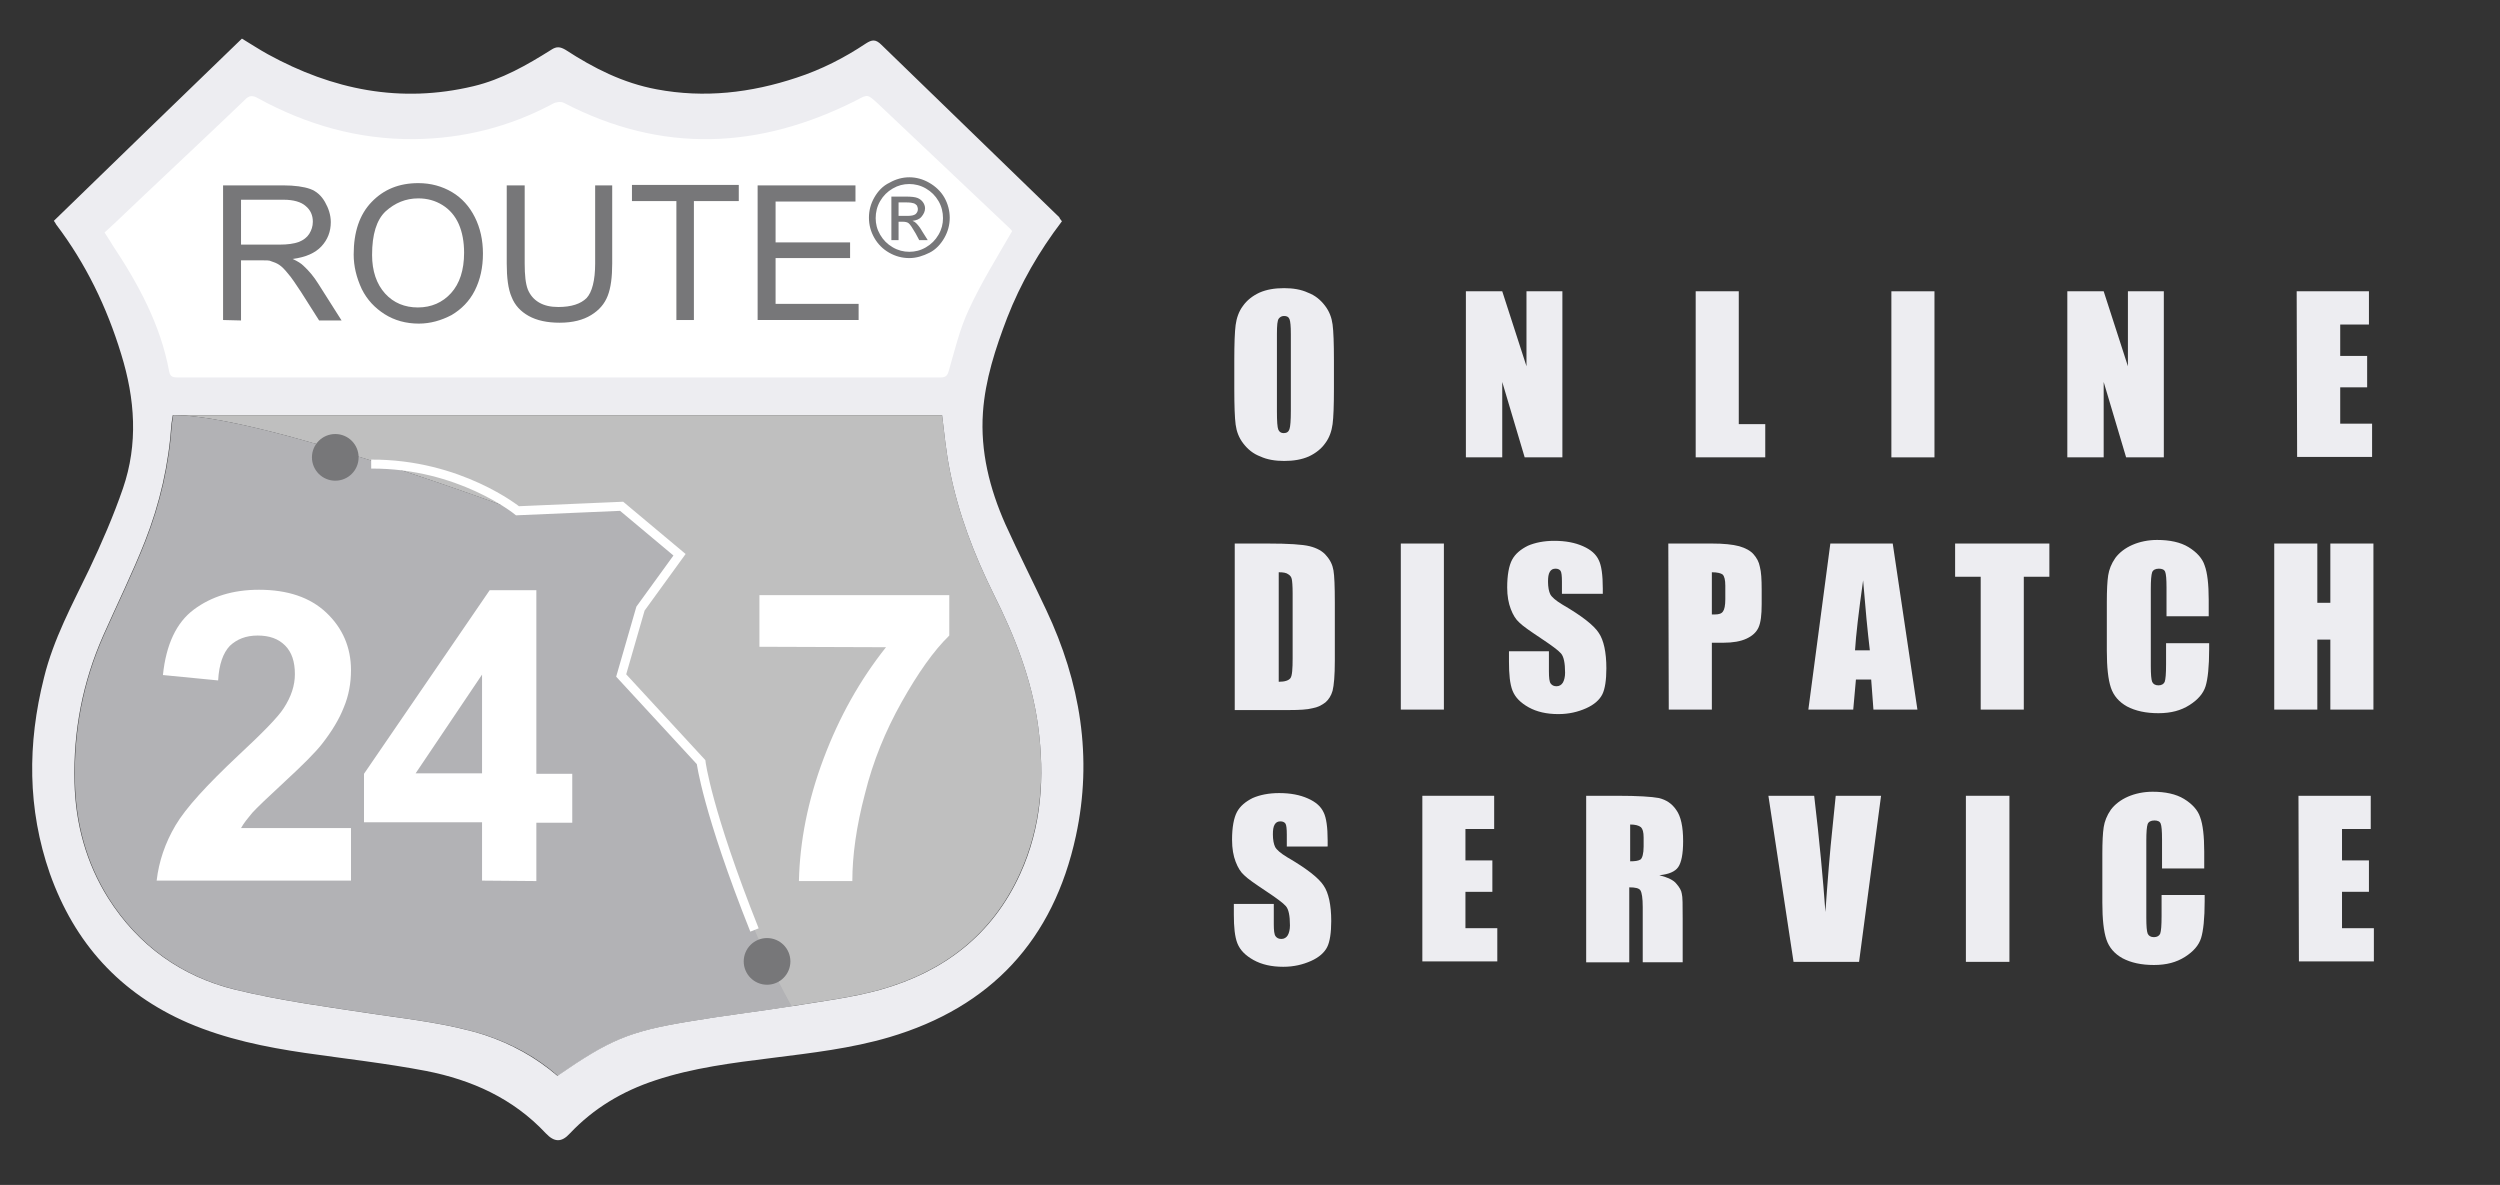 <?xml version="1.0" encoding="utf-8"?>
<!-- Generator: Adobe Illustrator 23.0.1, SVG Export Plug-In . SVG Version: 6.00 Build 0)  -->
<svg version="1.1" id="Слой_1" xmlns="http://www.w3.org/2000/svg" xmlns:xlink="http://www.w3.org/1999/xlink" x="0px" y="0px"
	 viewBox="0 0 557 264" style="enable-background:new 0 0 557 264;" xml:space="preserve">
<rect x="0" y="0" width="557" height="264" fill="#333333" stroke="none"/>
<style type="text/css">
	.st0{fill:#BFBFBF;}
	.st1{fill:#B2B2B5;}
	.st2{fill:#EDEDF1;}
	.st3{fill:#FFFFFF;}
	.st4{fill:#777779;}
	.st5{fill:none;stroke:#FFFFFF;stroke-width:2;stroke-miterlimit:10;}
</style>
<g>
	<path class="st0" d="M231.3,161.8c-1.4-10.4-5.2-20-9.9-29.4c-4.4-8.9-7.9-18-9.8-27.7c-0.8-4-1.2-8.1-1.7-12.2
		c-57.1,0-114.2,0-171.4,0c19.7-0.1,76.7,21.3,76.7,21.3l23.2-1l12.9,10.8l-8.7,12l-4.3,14.9l17.8,19.3c0,0,5.3,28.2,20.1,54.4
		c6.7-1.1,13.4-1.9,19.9-3.7c14.1-4,24.9-12.2,31.1-25.8C232,184.2,232.8,173.1,231.3,161.8z"/>
	<path class="st1" d="M138.4,150.5l4.3-14.9l8.7-12l-12.9-10.8l-23.2,1c0,0-57-21.4-76.7-21.3c-0.1,0.7-0.2,1.3-0.3,1.9
		c-0.6,9.1-2.6,17.8-5.9,26.2c-2.8,7.1-6.2,14-9.3,21c-4.6,10.4-6.7,21.3-6.4,32.7c0.2,9.2,2.6,18,7.5,25.8
		c6.7,10.6,16.4,17.5,28.3,20.4c10.3,2.5,20.9,3.9,31.5,5.5c8.1,1.2,16.2,2.1,24.1,4.6c6,2,11.4,4.9,16.2,9.1
		c11.6-8,15.9-9.9,29.2-12.1c7.6-1.3,15.3-2.2,22.9-3.4c-14.7-26.3-20.1-54.4-20.1-54.4L138.4,150.5z"/>
</g>
<g>
	<path class="st2" d="M236.6,49.3c-5.1,6.7-9.2,13.8-12.2,21.5c-2.6,6.8-4.9,13.8-5.4,21.1c-0.6,8.7,1.5,17,5,24.9
		c2.9,6.4,6.1,12.7,9.1,19.1c7.6,16.1,10.4,32.9,6.6,50.4c-5,23.1-18.9,38.1-41.6,44.8c-8.5,2.5-17.3,3.5-26,4.6
		c-8.8,1.1-17.7,2.2-26.1,5c-7.3,2.4-13.7,6.2-19,11.8c-1.9,2.1-3.5,2-5.4,0c-7.3-7.8-16.5-11.9-26.7-13.9c-8.9-1.7-17.9-2.7-26.9-4
		c-8.9-1.3-17.7-3.1-26.1-6.7c-15.2-6.6-25.3-17.8-30.8-33.3c-5-14.4-5-28.9-1.3-43.6c2.1-8.6,6.3-16.3,10.1-24.2
		c2.8-5.9,5.4-11.9,7.5-18c3.4-9.9,2.7-19.9-0.4-29.9C23.8,68.4,19.1,58.7,12.5,50c-0.1-0.2-0.2-0.4-0.5-0.8
		c13.9-13.5,27.8-27,41.9-40.6c2,1.2,3.8,2.4,5.8,3.5c14.4,7.9,29.5,11,45.8,7.1c6.3-1.5,11.9-4.7,17.3-8.1c1.2-0.8,2-0.7,3.2,0
		c6.3,4.1,12.8,7.4,20.3,8.8c10.6,2,21,0.8,31.2-2.6c5.5-1.8,10.6-4.4,15.4-7.6c1.4-0.9,2.2-1,3.5,0.3
		c13.2,12.8,26.4,25.6,39.6,38.4C236.1,48.7,236.3,48.9,236.6,49.3z M124.2,239.7c11.6-8,15.9-9.9,29.2-12.1
		c7.6-1.3,15.3-2.2,22.9-3.4c6.7-1.1,13.4-1.9,19.9-3.7c14.1-4,24.9-12.2,31.1-25.8c4.8-10.5,5.5-21.6,4-32.9
		c-1.4-10.4-5.2-20-9.9-29.4c-4.4-8.9-7.9-18-9.8-27.7c-0.8-4-1.2-8.1-1.7-12.2c-57.1,0-114.2,0-171.4,0c-0.1,0.7-0.2,1.3-0.3,1.9
		c-0.6,9.1-2.6,17.8-5.9,26.2c-2.8,7.1-6.2,14-9.3,21c-4.6,10.4-6.7,21.3-6.4,32.7c0.2,9.2,2.6,18,7.5,25.8
		c6.7,10.6,16.4,17.5,28.3,20.4c10.3,2.5,20.9,3.9,31.5,5.5c8.1,1.2,16.2,2.1,24.1,4.6C114,232.6,119.4,235.6,124.2,239.7z"/>
</g>
<path class="st3" d="M225.5,51.5c0,0-0.2-0.3-0.4-0.5c-9.9-9.4-19.8-18.7-29.7-28.1c-2.1-1.9-2.1-1.9-4.5-0.6
	c-21.7,11-43.4,12-65.3,0.6c-0.6-0.3-1.7-0.2-2.4,0.2c-9.7,5.2-20.1,7.8-31,7.9c-12.4,0.1-23.9-3.2-34.7-9.1c-1.2-0.7-2-0.7-3,0.4
	c-7.4,7.1-15,14.2-22.5,21.3c-2.9,2.7-5.7,5.5-8.7,8.2c0.6,1,1.2,1.8,1.7,2.7c5.8,8.7,10.8,17.9,12.7,28.3c0.2,1.2,1,1.3,1.9,1.3
	c20.1,0,149.9,0,169.9,0c1.2,0,1.6-0.4,1.9-1.5c1.3-4.5,2.4-9.2,4.4-13.5C218.6,63,222.1,57.4,225.5,51.5z"/>
<g>
	<path class="st3" d="M78.2,184.7v11.5H34.9c0.5-4.3,1.9-8.4,4.2-12.3c2.3-3.9,7-9,13.9-15.5c5.6-5.2,9-8.7,10.2-10.6
		c1.7-2.6,2.5-5.1,2.5-7.6c0-2.8-0.7-4.9-2.2-6.4c-1.5-1.5-3.5-2.2-6.1-2.2s-4.6,0.8-6.2,2.3c-1.5,1.6-2.4,4.1-2.6,7.7l-12.3-1.2
		c0.7-6.8,3-11.7,6.9-14.6s8.7-4.4,14.5-4.4c6.4,0,11.4,1.7,15,5.1c3.6,3.4,5.5,7.7,5.5,12.8c0,2.9-0.5,5.7-1.6,8.3
		c-1,2.6-2.7,5.4-4.9,8.2c-1.5,1.9-4.2,4.6-8.1,8.2c-3.9,3.6-6.4,6-7.4,7.1c-1,1.2-1.9,2.3-2.5,3.4h24.5V184.7z"/>
	<path class="st3" d="M107.4,196.2v-13H81.1v-10.8l28-40.9h10.4v40.9h8v10.9h-8v13L107.4,196.2L107.4,196.2z M107.4,172.3v-22
		l-14.8,22H107.4z"/>
	<path class="st3" d="M169.2,144.1v-11.5h42.3v9c-3.5,3.4-7,8.4-10.6,14.8c-3.6,6.4-6.4,13.2-8.2,20.5c-1.9,7.2-2.8,13.7-2.8,19.4
		H178c0.2-8.9,2-18,5.5-27.3s8.1-17.5,13.9-24.8L169.2,144.1L169.2,144.1z"/>
</g>
<g>
	<path class="st4" d="M49.7,71.3v-30H63c2.7,0,4.7,0.3,6.1,0.8s2.5,1.5,3.3,2.9s1.3,2.9,1.3,4.5c0,2.1-0.7,3.9-2.1,5.4
		s-3.5,2.4-6.4,2.8c1.1,0.5,1.9,1,2.4,1.5c1.2,1.1,2.3,2.4,3.3,4l5.2,8.2h-5l-4-6.3c-1.2-1.8-2.1-3.2-2.9-4.1c-0.8-1-1.4-1.6-2-2
		s-1.2-0.6-1.8-0.8C60.1,58,59.3,58,58.3,58h-4.6v13.4L49.7,71.3L49.7,71.3z M53.7,54.5h8.6c1.8,0,3.2-0.2,4.3-0.6
		c1-0.4,1.8-1,2.3-1.8s0.8-1.7,0.8-2.7c0-1.4-0.5-2.6-1.6-3.5c-1-0.9-2.7-1.4-4.9-1.4h-9.5L53.7,54.5L53.7,54.5z"/>
	<path class="st4" d="M78.8,56.7c0-5,1.3-8.9,4-11.7c2.7-2.8,6.1-4.2,10.4-4.2c2.8,0,5.3,0.7,7.5,2s3.9,3.2,5.1,5.6
		c1.2,2.4,1.8,5.1,1.8,8.1c0,3.1-0.6,5.8-1.8,8.2c-1.2,2.4-3,4.2-5.2,5.5c-2.3,1.2-4.7,1.9-7.3,1.9c-2.8,0-5.4-0.7-7.6-2.1
		s-3.9-3.2-5.1-5.6C79.4,61.8,78.8,59.3,78.8,56.7z M82.9,56.8c0,3.6,1,6.5,2.9,8.6c1.9,2.1,4.4,3.1,7.3,3.1c3,0,5.5-1.1,7.4-3.2
		s2.9-5.1,2.9-9c0-2.4-0.4-4.6-1.2-6.4c-0.8-1.8-2-3.2-3.6-4.2s-3.4-1.5-5.4-1.5c-2.8,0-5.2,1-7.3,2.9C83.9,49,82.9,52.2,82.9,56.8z
		"/>
	<path class="st4" d="M132.4,41.3h4v17.4c0,3-0.3,5.4-1,7.2c-0.7,1.8-1.9,3.2-3.7,4.3c-1.8,1.1-4.1,1.7-7,1.7
		c-2.8,0-5.1-0.5-6.9-1.5s-3.1-2.4-3.8-4.2c-0.8-1.8-1.1-4.4-1.1-7.5V41.3h4v17.4c0,2.6,0.2,4.5,0.7,5.8c0.5,1.2,1.3,2.2,2.5,2.9
		c1.2,0.7,2.6,1,4.3,1c2.9,0,5-0.7,6.3-2c1.2-1.3,1.9-3.9,1.9-7.7V41.3H132.4z"/>
	<path class="st4" d="M150.7,71.3V44.8h-9.9v-3.6h23.8v3.6h-10v26.5H150.7z"/>
	<path class="st4" d="M168.8,71.3v-30h21.8v3.6h-17.8V54h16.6v3.5h-16.6v10.2h18.5v3.6C191.3,71.3,168.8,71.3,168.8,71.3z"/>
	<path class="st4" d="M202.6,39.5c1.5,0,3,0.4,4.4,1.2s2.6,1.9,3.4,3.3c0.8,1.4,1.2,3,1.2,4.5c0,1.6-0.4,3.1-1.2,4.5
		s-1.9,2.6-3.3,3.3s-2.9,1.2-4.5,1.2s-3.1-0.4-4.5-1.2s-2.5-1.9-3.3-3.3c-0.8-1.4-1.2-2.9-1.2-4.5s0.4-3.1,1.2-4.5s1.9-2.6,3.4-3.3
		C199.6,39.9,201.1,39.5,202.6,39.5z M202.6,41c-1.3,0-2.5,0.3-3.7,1s-2.1,1.6-2.8,2.8s-1,2.5-1,3.8s0.3,2.5,1,3.7s1.6,2.1,2.8,2.8
		s2.4,1,3.7,1s2.5-0.3,3.7-1s2.1-1.6,2.8-2.8s1-2.4,1-3.7s-0.3-2.6-1-3.8s-1.6-2.1-2.8-2.8S203.8,41,202.6,41z M198.6,53.5v-9.7h3.3
		c1.1,0,2,0.1,2.5,0.3s0.9,0.5,1.2,0.9s0.5,0.9,0.5,1.4c0,0.7-0.3,1.3-0.8,1.9s-1.2,0.8-2,0.9c0.3,0.1,0.6,0.3,0.8,0.5
		c0.4,0.4,0.9,1,1.4,1.9l1.2,1.9h-1.9L204,52c-0.7-1.2-1.2-2-1.6-2.3c-0.3-0.2-0.7-0.3-1.3-0.3h-0.9v4.1H198.6z M200.2,48.1h1.9
		c0.9,0,1.5-0.1,1.9-0.4c0.3-0.3,0.5-0.6,0.5-1.1c0-0.3-0.1-0.5-0.2-0.8c-0.2-0.2-0.4-0.4-0.7-0.5s-0.8-0.2-1.6-0.2h-1.8L200.2,48.1
		L200.2,48.1z"/>
</g>
<circle class="st4" cx="74.7" cy="101.9" r="5.2"/>
<circle class="st4" cx="170.9" cy="214.2" r="5.2"/>
<path class="st5" d="M82.7,103.4c19.7-0.1,32.6,10.4,32.6,10.4l23.2-1l12.9,10.8l-8.7,12l-4.3,14.9l17.8,19.3
	c0,0,1.3,10.8,11.9,37.4"/>
<g>
	<path class="st2" d="M297.2,86.6c0,3.7-0.1,6.4-0.3,7.9c-0.2,1.5-0.7,3-1.6,4.2c-0.9,1.3-2.2,2.3-3.7,3c-1.6,0.7-3.4,1-5.5,1
		c-2,0-3.8-0.3-5.3-1c-1.6-0.6-2.8-1.6-3.8-2.9s-1.5-2.7-1.7-4.2s-0.3-4.2-0.3-8v-6.3c0-3.7,0.1-6.4,0.3-7.9c0.2-1.5,0.7-3,1.6-4.2
		c0.9-1.3,2.2-2.3,3.7-3c1.6-0.7,3.4-1,5.5-1c2,0,3.8,0.3,5.3,1c1.6,0.6,2.8,1.6,3.8,2.9s1.5,2.7,1.7,4.2s0.3,4.2,0.3,8V86.6z
		 M287.6,74.4c0-1.7-0.1-2.8-0.3-3.3s-0.6-0.7-1.2-0.7c-0.5,0-0.9,0.2-1.2,0.6c-0.3,0.4-0.4,1.5-0.4,3.4v17.3c0,2.2,0.1,3.5,0.3,4
		c0.2,0.5,0.6,0.8,1.2,0.8c0.7,0,1.1-0.3,1.3-0.9c0.2-0.6,0.3-2,0.3-4.1L287.6,74.4L287.6,74.4z"/>
	<path class="st2" d="M348.1,64.9v37h-8.4l-5-16.8v16.8h-8.1v-37h8.1l5.4,16.7V64.9H348.1z"/>
	<path class="st2" d="M387.4,64.9v29.6h5.9v7.4h-15.5v-37H387.4z"/>
	<path class="st2" d="M431,64.9v37h-9.6v-37H431z"/>
	<path class="st2" d="M482.1,64.9v37h-8.4l-5-16.8v16.8h-8.1v-37h8.1l5.4,16.7V64.9H482.1z"/>
	<path class="st2" d="M511.7,64.9h16.1v7.4h-6.4v7h6v7h-6v8.1h7.1v7.4h-16.7L511.7,64.9L511.7,64.9z"/>
	<path class="st2" d="M275.2,121.1h7.2c4.7,0,7.8,0.2,9.4,0.6s2.9,1.1,3.7,2.1c0.9,1,1.4,2.1,1.6,3.3s0.3,3.5,0.3,7.1v13
		c0,3.3-0.2,5.5-0.5,6.7c-0.3,1.1-0.9,2-1.6,2.6c-0.8,0.6-1.7,1.1-2.9,1.3c-1.1,0.3-2.9,0.4-5.2,0.4h-12.1v-37.1H275.2z
		 M284.9,127.5v24.4c1.4,0,2.2-0.3,2.6-0.8s0.5-2.1,0.5-4.5v-14.4c0-1.7-0.1-2.8-0.2-3.2c-0.1-0.5-0.4-0.8-0.7-1
		C286.6,127.6,285.9,127.5,284.9,127.5z"/>
	<path class="st2" d="M321.7,121.1v37h-9.6v-37C312.1,121.1,321.7,121.1,321.7,121.1z"/>
	<path class="st2" d="M357,132.3h-9v-2.7c0-1.3-0.1-2.1-0.3-2.4c-0.2-0.3-0.6-0.5-1.1-0.5c-0.6,0-1,0.2-1.3,0.7s-0.4,1.2-0.4,2.2
		c0,1.2,0.2,2.2,0.5,2.8s1.2,1.4,2.7,2.3c4.3,2.5,7,4.6,8.1,6.3c1.1,1.6,1.7,4.3,1.7,7.9c0,2.6-0.3,4.6-0.9,5.8s-1.8,2.3-3.6,3.1
		c-1.8,0.8-3.8,1.3-6.2,1.3c-2.6,0-4.8-0.5-6.6-1.5c-1.8-1-3-2.2-3.6-3.7s-0.8-3.7-0.8-6.4v-2.4h8.9v4.5c0,1.4,0.1,2.3,0.4,2.7
		s0.7,0.6,1.3,0.6c0.6,0,1.1-0.3,1.4-0.8s0.5-1.3,0.5-2.2c0-2.2-0.3-3.6-0.9-4.3s-2.1-1.8-4.5-3.4c-2.4-1.6-4-2.7-4.8-3.5
		c-0.8-0.7-1.4-1.7-1.9-3s-0.8-2.9-0.8-4.8c0-2.8,0.4-4.9,1.1-6.2c0.7-1.3,1.9-2.3,3.5-3.1c1.6-0.7,3.6-1.1,5.9-1.1
		c2.5,0,4.6,0.4,6.4,1.2c1.8,0.8,2.9,1.8,3.5,3.1c0.6,1.2,0.9,3.3,0.9,6.3v1.2H357z"/>
	<path class="st2" d="M371.7,121.1h9.7c2.6,0,4.6,0.2,6.1,0.6c1.4,0.4,2.5,1,3.2,1.8s1.2,1.7,1.4,2.8c0.3,1.1,0.4,2.8,0.4,5.1v3.2
		c0,2.4-0.2,4.1-0.7,5.2c-0.5,1.1-1.4,1.9-2.7,2.5c-1.3,0.6-3,0.9-5.1,0.9h-2.6v14.9h-9.6L371.7,121.1L371.7,121.1z M381.4,127.5
		v9.4c0.3,0,0.5,0,0.7,0c0.9,0,1.5-0.2,1.8-0.7c0.3-0.4,0.5-1.3,0.5-2.7v-3c0-1.3-0.2-2.1-0.6-2.5
		C383.4,127.7,382.6,127.5,381.4,127.5z"/>
	<path class="st2" d="M421.7,121.1l5.5,37h-9.8l-0.5-6.7h-3.4l-0.6,6.7h-10l4.9-37C407.8,121.1,421.7,121.1,421.7,121.1z
		 M416.6,144.9c-0.5-4.2-1-9.4-1.5-15.6c-1,7.1-1.6,12.3-1.8,15.6H416.6z"/>
	<path class="st2" d="M456.6,121.1v7.4h-5.7v29.6h-9.6v-29.6h-5.7v-7.4H456.6z"/>
	<path class="st2" d="M492.3,137.3h-9.6v-6.4c0-1.9-0.1-3-0.3-3.5c-0.2-0.5-0.7-0.7-1.4-0.7c-0.8,0-1.3,0.3-1.5,0.8
		c-0.2,0.6-0.3,1.8-0.3,3.7v17.2c0,1.8,0.1,3,0.3,3.5c0.2,0.5,0.7,0.8,1.4,0.8c0.7,0,1.2-0.3,1.4-0.8c0.2-0.6,0.3-1.8,0.3-3.9v-4.7
		h9.6v1.4c0,3.8-0.3,6.6-0.8,8.2c-0.5,1.6-1.7,3-3.6,4.2s-4.1,1.8-6.9,1.8s-5.1-0.5-7-1.5c-1.8-1-3-2.4-3.6-4.2s-0.9-4.5-0.9-8.2
		v-10.8c0-2.7,0.1-4.7,0.3-6c0.2-1.3,0.7-2.6,1.6-3.9c0.9-1.2,2.2-2.2,3.8-2.9c1.6-0.7,3.5-1.1,5.5-1.1c2.8,0,5.2,0.5,7,1.6
		s3.1,2.5,3.6,4.1c0.6,1.6,0.9,4.2,0.9,7.6v3.7H492.3z"/>
	<path class="st2" d="M528.8,121.1v37h-9.6v-15.6h-2.9v15.6h-9.6v-37h9.6v13.2h2.9v-13.2C519.2,121.1,528.8,121.1,528.8,121.1z"/>
	<path class="st2" d="M295.6,188.6h-8.9v-2.7c0-1.3-0.1-2.1-0.3-2.4c-0.2-0.3-0.6-0.5-1.1-0.5c-0.6,0-1,0.2-1.3,0.7
		s-0.4,1.2-0.4,2.2c0,1.2,0.2,2.2,0.5,2.8s1.2,1.4,2.7,2.3c4.3,2.5,7,4.6,8.1,6.3c1.1,1.6,1.7,4.3,1.7,7.9c0,2.6-0.3,4.6-0.9,5.8
		s-1.8,2.3-3.6,3.1c-1.8,0.8-3.8,1.3-6.2,1.3c-2.6,0-4.8-0.5-6.6-1.5c-1.8-1-3-2.2-3.6-3.7s-0.8-3.7-0.8-6.4v-2.4h8.9v4.5
		c0,1.4,0.1,2.3,0.4,2.7s0.7,0.6,1.3,0.6c0.6,0,1.1-0.3,1.4-0.8s0.5-1.3,0.5-2.2c0-2.2-0.3-3.6-0.9-4.3s-2.1-1.8-4.5-3.4
		c-2.4-1.6-4-2.7-4.8-3.5c-0.8-0.7-1.4-1.7-1.9-3s-0.8-2.9-0.8-4.9c0-2.8,0.4-4.9,1.1-6.2s1.9-2.3,3.5-3.1c1.6-0.7,3.6-1.1,5.9-1.1
		c2.5,0,4.6,0.4,6.4,1.2s2.9,1.8,3.5,3.1c0.6,1.2,0.9,3.3,0.9,6.3v1.3H295.6z"/>
	<path class="st2" d="M316.8,177.3h16.1v7.4h-6.4v7h6v7h-6v8.1h7.1v7.4h-16.7v-36.9H316.8z"/>
	<path class="st2" d="M353.6,177.3h6.8c4.5,0,7.6,0.2,9.2,0.5c1.6,0.4,2.9,1.2,3.9,2.7c1,1.4,1.5,3.7,1.5,6.9c0,2.9-0.4,4.8-1.1,5.8
		s-2.1,1.6-4.2,1.8c1.9,0.5,3.2,1.1,3.8,1.9c0.7,0.8,1.1,1.5,1.2,2.2c0.2,0.7,0.2,2.5,0.2,5.5v9.8H366v-12.3c0-2-0.2-3.2-0.5-3.7
		s-1.1-0.7-2.5-0.7v16.7h-9.6v-37.1H353.6z M363.2,183.7v8.2c1.1,0,1.8-0.1,2.3-0.4c0.4-0.3,0.7-1.3,0.7-2.9v-2
		c0-1.2-0.2-1.9-0.6-2.3C365.1,183.9,364.3,183.7,363.2,183.7z"/>
	<path class="st2" d="M419.1,177.3l-4.9,37h-14.6l-5.6-37h10.2c1.2,10.2,2,18.8,2.5,25.9c0.5-7.1,1-13.5,1.6-19l0.7-6.9H419.1z"/>
	<path class="st2" d="M447.7,177.3v37H438v-37H447.7z"/>
	<path class="st2" d="M491.3,193.5h-9.6V187c0-1.9-0.1-3-0.3-3.5s-0.7-0.7-1.4-0.7c-0.8,0-1.3,0.3-1.5,0.8c-0.2,0.6-0.3,1.8-0.3,3.7
		v17.2c0,1.8,0.1,3,0.3,3.5c0.2,0.5,0.7,0.8,1.4,0.8c0.7,0,1.2-0.3,1.4-0.8c0.2-0.6,0.3-1.8,0.3-3.9v-4.7h9.6v1.4
		c0,3.8-0.3,6.6-0.8,8.2c-0.5,1.6-1.7,3-3.6,4.2s-4.1,1.8-6.9,1.8s-5.1-0.5-7-1.5c-1.8-1-3-2.4-3.6-4.2s-0.9-4.5-0.9-8.2v-10.8
		c0-2.7,0.1-4.7,0.3-6c0.2-1.3,0.7-2.6,1.6-3.9c0.9-1.2,2.2-2.2,3.8-2.9c1.6-0.7,3.5-1.1,5.5-1.1c2.8,0,5.2,0.5,7,1.6
		s3.1,2.5,3.6,4.1c0.6,1.6,0.9,4.2,0.9,7.6v3.8H491.3z"/>
	<path class="st2" d="M512.1,177.3h16.1v7.4h-6.4v7h6v7h-6v8.1h7.1v7.4h-16.7L512.1,177.3L512.1,177.3z"/>
</g>
</svg>

